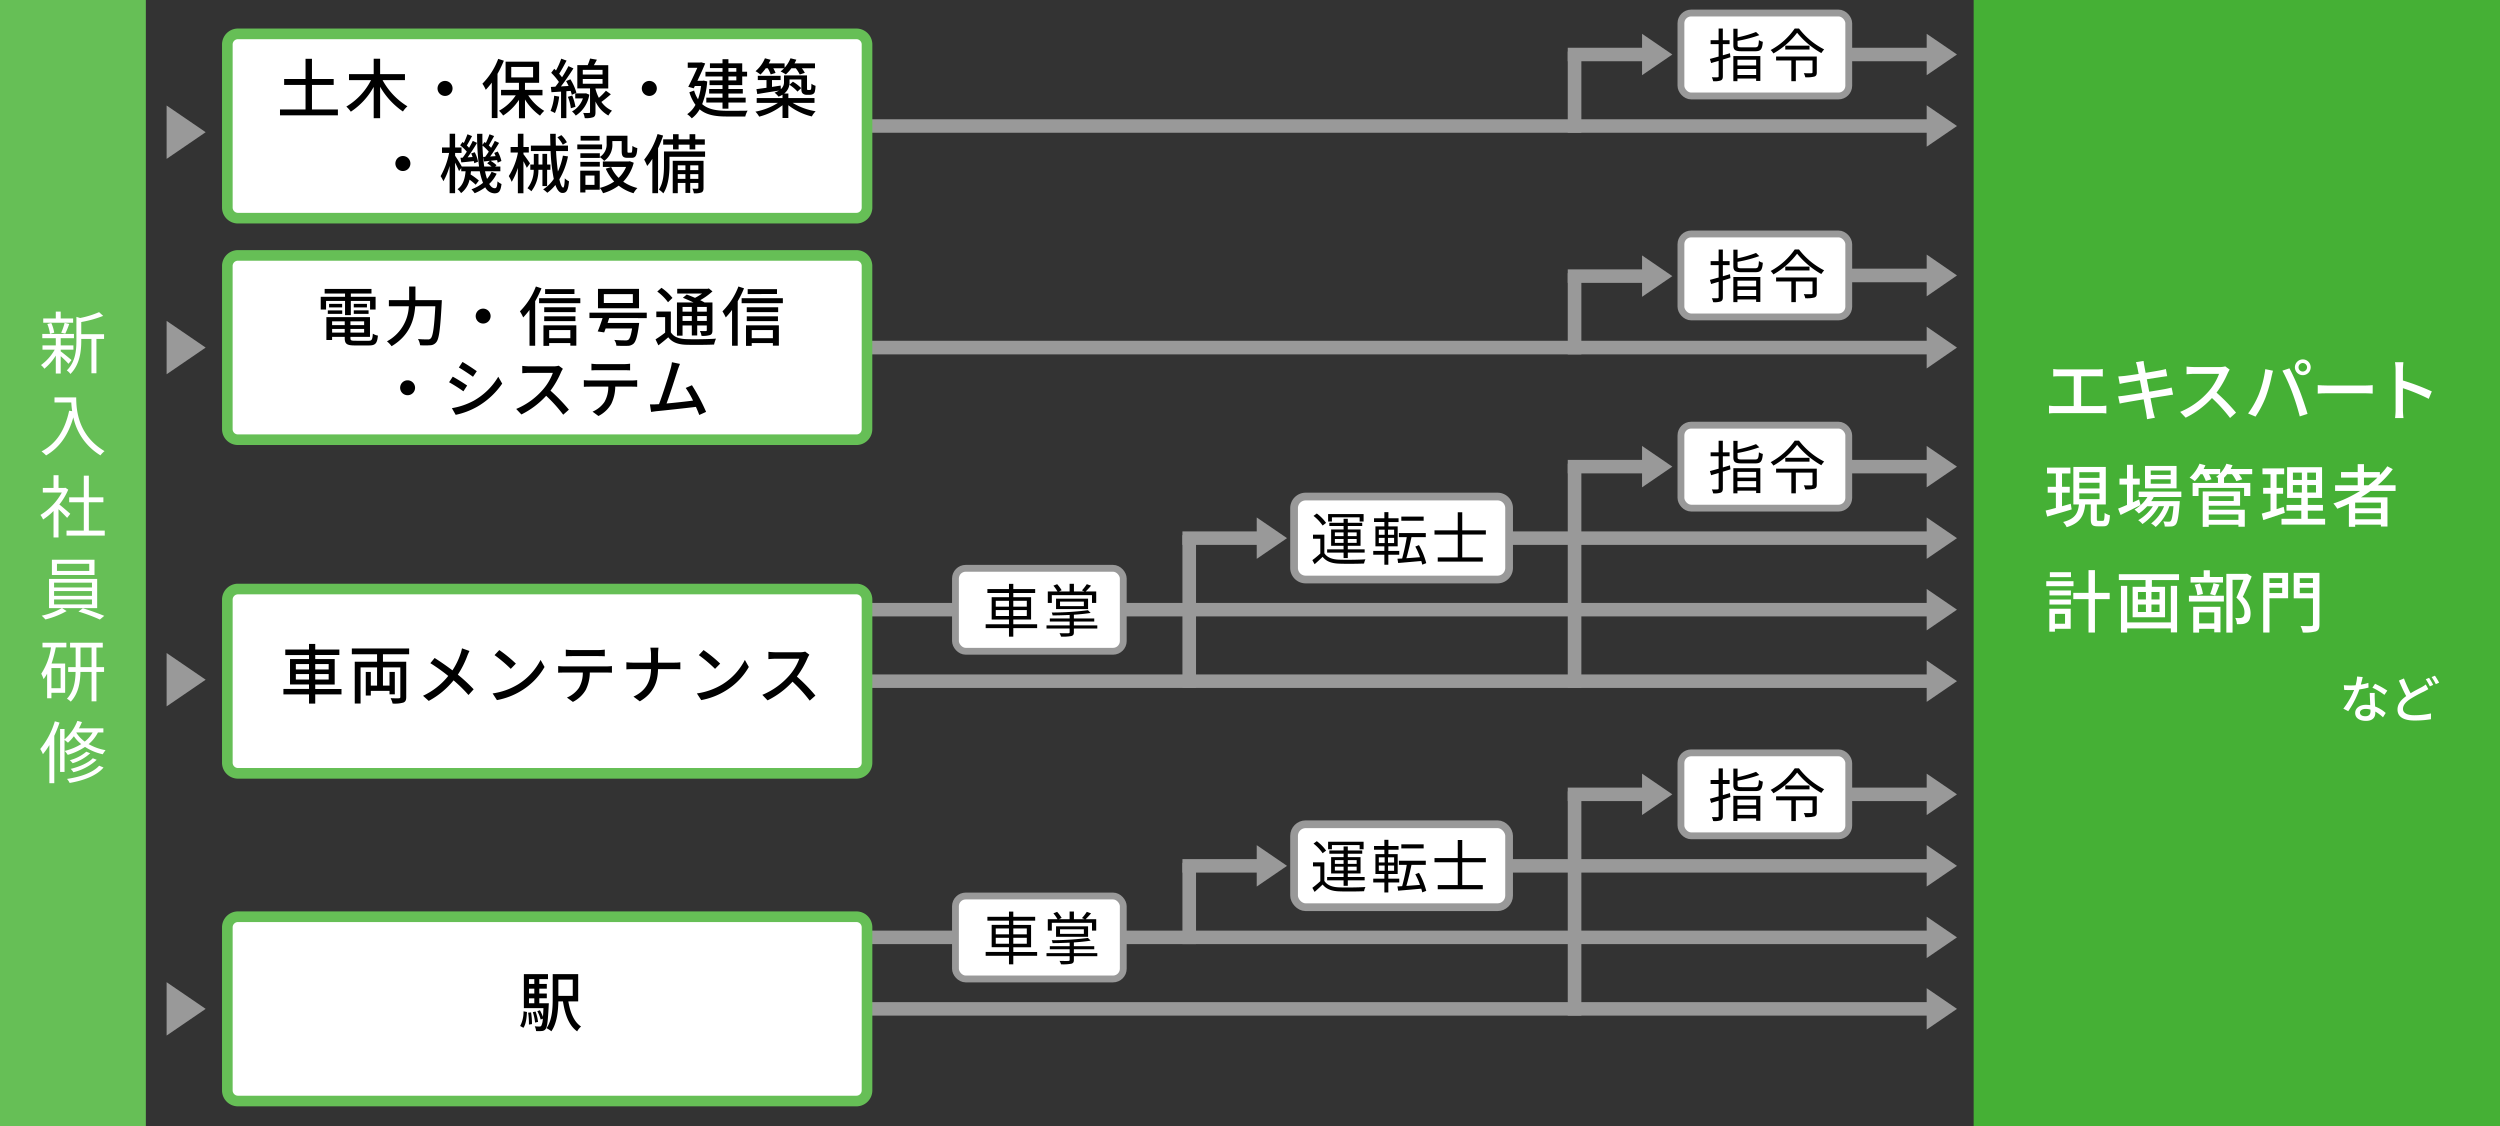 <svg id="グループ_1237" data-name="グループ 1237" xmlns="http://www.w3.org/2000/svg" xmlns:xlink="http://www.w3.org/1999/xlink" width="732.464" height="329.979" viewBox="0 0 732.464 329.979">
  <rect x="0" y="0" width="732.464" height="329.979" fill="#333333" stroke="none"/>
  <defs>
    <clipPath id="clip-path">
      <rect id="長方形_621" data-name="長方形 621" width="732.464" height="329.979" fill="none"/>
    </clipPath>
  </defs>
  <rect id="長方形_571" data-name="長方形 571" width="154.21" height="329.979" transform="translate(578.254)" fill="#45b035"/>
  <path id="パス_2532" data-name="パス 2532" d="M573.365,36.92l-8.873-6.065v12.13Z" fill="#999"/>
  <rect id="長方形_572" data-name="長方形 572" width="312.405" height="3.951" transform="translate(254.022 34.944)" fill="#999"/>
  <path id="パス_2533" data-name="パス 2533" d="M573.365,15.967,564.492,9.9v12.13Z" fill="#999"/>
  <rect id="長方形_573" data-name="長方形 573" width="30" height="3.951" transform="translate(536.427 13.992)" fill="#999"/>
  <path id="パス_2534" data-name="パス 2534" d="M573.365,101.835l-8.873-6.117v12.234Z" fill="#999"/>
  <rect id="長方形_574" data-name="長方形 574" width="312.405" height="3.985" transform="translate(254.022 99.842)" fill="#999"/>
  <rect id="長方形_575" data-name="長方形 575" width="3.985" height="23.812" transform="translate(459.331 15.083)" fill="#999"/>
  <path id="パス_2535" data-name="パス 2535" d="M573.365,80.7l-8.873-6.117V86.82Z" fill="#999"/>
  <rect id="長方形_576" data-name="長方形 576" width="30" height="3.985" transform="translate(536.427 78.711)" fill="#999"/>
  <path id="パス_2536" data-name="パス 2536" d="M573.365,295.586l-8.873-6.065v12.13Z" fill="#999"/>
  <rect id="長方形_577" data-name="長方形 577" width="312.405" height="3.951" transform="translate(254.022 293.611)" fill="#999"/>
  <path id="パス_2537" data-name="パス 2537" d="M573.365,253.681l-8.873-6.065v12.13Z" fill="#999"/>
  <rect id="長方形_578" data-name="長方形 578" width="129.494" height="3.951" transform="translate(436.933 251.706)" fill="#999"/>
  <path id="パス_2538" data-name="パス 2538" d="M573.365,274.634l-8.873-6.065V280.7Z" fill="#999"/>
  <rect id="長方形_579" data-name="長方形 579" width="312.405" height="3.951" transform="translate(254.022 272.658)" fill="#999"/>
  <path id="パス_2539" data-name="パス 2539" d="M573.365,232.729l-8.873-6.065v12.13Z" fill="#999"/>
  <rect id="長方形_580" data-name="長方形 580" width="30" height="3.951" transform="translate(536.427 230.754)" fill="#999"/>
  <path id="パス_2540" data-name="パス 2540" d="M573.365,199.576l-8.873-6.065v12.13Z" fill="#999"/>
  <rect id="長方形_581" data-name="長方形 581" width="312.405" height="3.951" transform="translate(254.022 197.601)" fill="#999"/>
  <path id="パス_2541" data-name="パス 2541" d="M573.365,157.671l-8.873-6.065v12.13Z" fill="#999"/>
  <rect id="長方形_582" data-name="長方形 582" width="129.494" height="3.951" transform="translate(436.933 155.696)" fill="#999"/>
  <path id="パス_2542" data-name="パス 2542" d="M573.365,178.624l-8.873-6.065v12.13Z" fill="#999"/>
  <rect id="長方形_583" data-name="長方形 583" width="312.405" height="3.951" transform="translate(254.022 176.648)" fill="#999"/>
  <path id="パス_2543" data-name="パス 2543" d="M573.365,136.719l-8.873-6.065v12.13Z" fill="#999"/>
  <rect id="長方形_584" data-name="長方形 584" width="30" height="3.951" transform="translate(536.427 134.744)" fill="#999"/>
  <path id="パス_2544" data-name="パス 2544" d="M489.972,15.967,481.1,9.9v12.13Z" fill="#999"/>
  <rect id="長方形_585" data-name="長方形 585" width="23.703" height="3.951" transform="translate(459.331 13.992)" fill="#999"/>
  <rect id="長方形_586" data-name="長方形 586" width="3.985" height="23.813" transform="translate(459.331 80.014)" fill="#999"/>
  <path id="パス_2545" data-name="パス 2545" d="M489.972,80.9,481.1,74.834v12.13Z" fill="#999"/>
  <rect id="長方形_587" data-name="長方形 587" width="23.703" height="3.951" transform="translate(459.331 78.924)" fill="#999"/>
  <rect id="長方形_588" data-name="長方形 588" width="3.985" height="44.765" transform="translate(346.436 156.787)" fill="#999"/>
  <path id="パス_2546" data-name="パス 2546" d="M377.076,157.671l-8.873-6.065v12.13Z" fill="#999"/>
  <rect id="長方形_589" data-name="長方形 589" width="23.703" height="3.951" transform="translate(346.436 155.696)" fill="#999"/>
  <rect id="長方形_590" data-name="長方形 590" width="3.985" height="23.812" transform="translate(346.436 252.797)" fill="#999"/>
  <path id="パス_2547" data-name="パス 2547" d="M377.076,253.681l-8.873-6.065v12.13Z" fill="#999"/>
  <path id="パス_2548" data-name="パス 2548" d="M60.254,295.586l-11.438-7.818V303.4Z" fill="#999"/>
  <path id="パス_2549" data-name="パス 2549" d="M60.254,199.143l-11.438-7.818v15.636Z" fill="#999"/>
  <path id="パス_2550" data-name="パス 2550" d="M60.254,101.835,48.816,94.017v15.636Z" fill="#999"/>
  <path id="パス_2551" data-name="パス 2551" d="M60.254,38.733,48.816,30.915V46.551Z" fill="#999"/>
  <rect id="長方形_591" data-name="長方形 591" width="23.703" height="3.951" transform="translate(346.436 251.706)" fill="#999"/>
  <rect id="長方形_592" data-name="長方形 592" width="3.985" height="65.717" transform="translate(459.331 135.835)" fill="#999"/>
  <path id="パス_2552" data-name="パス 2552" d="M489.972,136.719l-8.873-6.065v12.13Z" fill="#999"/>
  <rect id="長方形_593" data-name="長方形 593" width="23.703" height="3.951" transform="translate(459.331 134.744)" fill="#999"/>
  <rect id="長方形_594" data-name="長方形 594" width="3.985" height="65.717" transform="translate(459.331 231.845)" fill="#999"/>
  <path id="パス_2553" data-name="パス 2553" d="M489.972,232.729l-8.873-6.065v12.13Z" fill="#999"/>
  <rect id="長方形_595" data-name="長方形 595" width="23.703" height="3.951" transform="translate(459.331 230.754)" fill="#999"/>
  <rect id="長方形_596" data-name="長方形 596" width="42.732" height="329.979" fill="#66bf56"/>
  <g id="グループ_1236" data-name="グループ 1236">
    <g id="グループ_1235" data-name="グループ 1235" clip-path="url(#clip-path)">
      <path id="パス_2554" data-name="パス 2554" d="M20.067,106.594a30.5,30.5,0,0,0-2.28-2.24v5.081H16.346v-5.242a16.031,16.031,0,0,1-3.34,3.841,6.409,6.409,0,0,0-1-1.08,14.041,14.041,0,0,0,4.021-4.5H12.446v-1.26h3.9v-2.1h-3.96v-1.26h9.282v1.26H17.787v2.1h3.721v1.26H17.787v.48c.761.56,2.7,2.141,3.161,2.561Zm1.36-12.043H12.666v-1.24h3.68v-2.02h1.441v2.02h3.64Zm-6.781,3.261a11.49,11.49,0,0,0-.78-2.881l1.16-.3a10.988,10.988,0,0,1,.86,2.841Zm3.281-.32a16.55,16.55,0,0,0,1-2.9l1.361.32a29.452,29.452,0,0,1-1.16,2.841Zm12.563,1.82H28.25v10.042H26.789V99.312H23.808v.5c0,2.981-.38,6.982-3.18,9.762a3.745,3.745,0,0,0-1.061-1.04c2.541-2.48,2.821-5.941,2.821-8.742V92.831l1.081.34a27.04,27.04,0,0,0,5.56-1.72l1.2,1.1a33.075,33.075,0,0,1-6.422,1.8v3.561H30.49Z" fill="#fff"/>
      <path id="パス_2555" data-name="パス 2555" d="M22.328,116.43c0,3.541.46,11.083,8.3,15.744a7,7,0,0,0-1.2,1.24,17.268,17.268,0,0,1-7.942-11.143c-1.48,5.181-4,8.822-7.981,11.163a9.736,9.736,0,0,0-1.341-1.18c4.421-2.3,6.882-6.322,8.1-11.923l.881.14c-.14-.92-.22-1.8-.26-2.561H15.967v-1.48Z" fill="#fff"/>
      <path id="パス_2556" data-name="パス 2556" d="M19.668,151.733c-.521-.58-1.621-1.7-2.521-2.54v8.282H15.686v-7.762a18.885,18.885,0,0,1-3.06,2.5,6.731,6.731,0,0,0-.781-1.34,17.344,17.344,0,0,0,6.262-6.562H12.545v-1.36h3.141V139.23h1.461v3.721h1.74l.26-.06.841.561a17.975,17.975,0,0,1-2.6,4.36c.94.741,2.7,2.281,3.2,2.721Zm11.022,3.721v1.46h-11.2v-1.46h5.061v-8.3H20.267v-1.44h4.281v-6.341h1.481v6.341H30.29v1.44H26.029v8.3Z" fill="#fff"/>
      <path id="パス_2557" data-name="パス 2557" d="M18.187,178.174l1.34.86a25.356,25.356,0,0,1-6.221,2.461,11.2,11.2,0,0,0-1.1-1.1,21.587,21.587,0,0,0,5.9-2.221H14.366v-8.562h14.1v8.562Zm9.5-9.7H15.207v-4.48H27.689Zm-11.843,3.64h11.1v-1.4h-11.1Zm0,2.461h11.1v-1.4h-11.1Zm0,2.5h11.1v-1.44h-11.1Zm10.3-11.882H16.687v2.08h9.462Zm-1.881,13.022c2.061.6,4.721,1.58,6.281,2.221l-1.28,1.08a52.51,52.51,0,0,0-6.281-2.341Z" fill="#fff"/>
      <path id="パス_2558" data-name="パス 2558" d="M12.446,188.31h7v1.361h-3.1a37.2,37.2,0,0,1-1.24,4.741h3.982v8.562H15.066v1.6h-1.26v-7.2a11.6,11.6,0,0,1-1.04,1.6,9.445,9.445,0,0,0-.68-1.581,18.812,18.812,0,0,0,2.86-7.721h-2.5Zm5.321,7.422h-2.7v5.9h2.7Zm12.723,1.141H28.25v8.6H26.829v-8.6H23.568c-.059,3.04-.58,6.361-2.841,8.7a5.278,5.278,0,0,0-1.12-.859c2.041-2.141,2.481-5.162,2.541-7.842h-2.18v-1.421h2.2v-5.741h-1.64v-1.4H30.11v1.4H28.25v5.741h2.24Zm-3.661-7.162h-3.24v5.741h3.24Z" fill="#fff"/>
      <path id="パス_2559" data-name="パス 2559" d="M17.447,211.711a36.084,36.084,0,0,1-1.54,3.86v13.9h-1.44V218.292a21.916,21.916,0,0,1-1.9,2.681,7.836,7.836,0,0,0-.78-1.521,23.348,23.348,0,0,0,4.281-8.121Zm11.242,2.9a10.753,10.753,0,0,1-2.72,3.4,15.238,15.238,0,0,0,4.961,1.78,7.067,7.067,0,0,0-.82,1.2,15.244,15.244,0,0,1-5.2-2.161,18.6,18.6,0,0,1-5.062,2.341,7.818,7.818,0,0,0-.9-1.16,16.988,16.988,0,0,0,4.842-2,10.873,10.873,0,0,1-2.141-2.3,14.66,14.66,0,0,1-1.74,1.9,9.207,9.207,0,0,0-1-.8v9.362h-1.3V213.591h1.3v3.041a13.9,13.9,0,0,0,3.761-5.421l1.341.34a17.282,17.282,0,0,1-.88,1.841H30.29v1.219Zm1.641,10.263c-1.981,2.361-5.7,3.78-9.922,4.521a5.011,5.011,0,0,0-.78-1.18c4.02-.6,7.641-1.86,9.422-3.881Zm-3.9-4.181a13.348,13.348,0,0,1-5.141,2.92,6.953,6.953,0,0,0-.84-.879,12.352,12.352,0,0,0,4.841-2.5Zm1.9,1.92a15.166,15.166,0,0,1-6.842,3.641,4.575,4.575,0,0,0-.78-.98c2.52-.6,5.14-1.72,6.481-3.121Zm-5.962-7.941a9.372,9.372,0,0,0,2.461,2.6,8.9,8.9,0,0,0,2.3-2.662H22.408Z" fill="#fff"/>
      <path id="長方形_597" data-name="長方形 597" d="M3.118,0H184.3a3.117,3.117,0,0,1,3.117,3.117V50.883A3.117,3.117,0,0,1,184.3,54H3.118A3.118,3.118,0,0,1,0,50.882V3.118A3.118,3.118,0,0,1,3.118,0Z" transform="translate(66.607 9.92)" fill="#fff"/>
      <path id="長方形_598" data-name="長方形 598" d="M3.118,0H184.3a3.117,3.117,0,0,1,3.117,3.117V50.883A3.117,3.117,0,0,1,184.3,54H3.118A3.118,3.118,0,0,1,0,50.882V3.118A3.118,3.118,0,0,1,3.118,0Z" transform="translate(66.607 9.92)" fill="none" stroke="#66bf56" stroke-miterlimit="10" stroke-width="3.118"/>
      <path id="パス_2560" data-name="パス 2560" d="M99,32.064v1.729H82.034V32.064h7.485V24.883H83.25V23.154h6.269V17.227H91.4v5.927h6.365v1.729H91.4v7.181Z"/>
      <path id="パス_2561" data-name="パス 2561" d="M112.091,23.477a20.383,20.383,0,0,0,7.276,7.675,7.214,7.214,0,0,0-1.311,1.519,22.1,22.1,0,0,1-6.687-7.257v9.214h-1.881V25.453a20.578,20.578,0,0,1-6.706,7.275,8.875,8.875,0,0,0-1.31-1.5,19.053,19.053,0,0,0,7.237-7.75H102.25V21.729h7.238V17.208h1.881v4.521h7.276v1.748Z"/>
      <path id="パス_2562" data-name="パス 2562" d="M132.592,25.909a2.2,2.2,0,1,1-2.2-2.2,2.2,2.2,0,0,1,2.2,2.2"/>
      <path id="パス_2563" data-name="パス 2563" d="M147.621,17.778a34.234,34.234,0,0,1-1.862,3.857V34.591h-1.672V24.2a20.291,20.291,0,0,1-1.767,2.109,10.52,10.52,0,0,0-.987-1.786,20.3,20.3,0,0,0,4.635-7.276Zm7.142,10.145a14.138,14.138,0,0,0,4.693,4.559,7.892,7.892,0,0,0-1.235,1.405,16.319,16.319,0,0,1-4.408-4.73v5.49h-1.766V29.252a15.453,15.453,0,0,1-4.635,4.6,7.819,7.819,0,0,0-1.216-1.4,13.934,13.934,0,0,0,4.92-4.521H146.8v-1.6h5.244V24.256h-3.913V18.063h9.821v6.193h-4.142v2.071h5.13v1.6Zm-4.977-5.244h6.4V19.62h-6.4Z"/>
      <path id="パス_2564" data-name="パス 2564" d="M163.828,28.3a17.329,17.329,0,0,1-1.234,4.825A9.143,9.143,0,0,0,161.3,32.5a14.575,14.575,0,0,0,1.064-4.446Zm2.109-1.577V34.61H164.38V26.84c-1.027.057-1.976.132-2.812.171l-.172-1.539,1.33-.076c.324-.418.685-.893,1.027-1.387a18.2,18.2,0,0,0-2.261-2.679l.893-1.177c.17.151.341.322.512.494a22.644,22.644,0,0,0,1.539-3.458l1.558.57c-.665,1.292-1.482,2.812-2.166,3.857a11.589,11.589,0,0,1,.836,1.025,34,34,0,0,0,1.881-3.267l1.463.665c-1.064,1.69-2.432,3.7-3.666,5.281l2.241-.133a14.264,14.264,0,0,0-.722-1.425l1.254-.532a15.55,15.55,0,0,1,1.767,3.932l-1.349.627a10.59,10.59,0,0,0-.342-1.158ZM167.647,28A14.645,14.645,0,0,1,168.6,31.3l-1.348.418a12.835,12.835,0,0,0-.874-3.344Zm5.015-.265a9.045,9.045,0,0,1-3.971,6.135,5.618,5.618,0,0,0-1.1-1.215,6.933,6.933,0,0,0,3.191-3.819H168.54V27.371h2.906l.247-.037Zm6.308-.115c-.894.779-1.9,1.615-2.775,2.242a7.617,7.617,0,0,0,3.116,2.565,6.817,6.817,0,0,0-1.064,1.424,9.065,9.065,0,0,1-3.78-4.122v3.116c0,.8-.114,1.253-.665,1.5a6.428,6.428,0,0,1-2.47.266,6.386,6.386,0,0,0-.455-1.52c.76.019,1.481.019,1.709,0,.228,0,.285-.058.285-.266V25.909h-3.724v-6.82h3.04a16.144,16.144,0,0,0,.7-1.938l1.995.342c-.286.551-.589,1.1-.874,1.6h4.2v6.82h-3.743v.133a12.906,12.906,0,0,0,.988,2.621,19.456,19.456,0,0,0,2.07-2.089Zm-8.227-5.774h5.795V20.476h-5.795Zm0,2.678h5.795V23.154h-5.795Z"/>
      <path id="パス_2565" data-name="パス 2565" d="M192.441,25.909a2.2,2.2,0,1,1-2.2-2.2,2.2,2.2,0,0,1,2.2,2.2"/>
      <path id="パス_2566" data-name="パス 2566" d="M207.205,23.857a22.342,22.342,0,0,1-1.482,6.649c1.825,1.6,4.313,1.938,7.277,1.957.93,0,4.9,0,6.041-.038a6.166,6.166,0,0,0-.685,1.71h-5.394c-3.325,0-5.985-.418-7.98-2.109a8.253,8.253,0,0,1-2.3,2.64,7.551,7.551,0,0,0-1.349-1.216,7.748,7.748,0,0,0,2.431-2.735,12.357,12.357,0,0,1-1.785-3.685l1.387-.494a9.873,9.873,0,0,0,1.14,2.545,18.714,18.714,0,0,0,.892-3.875h-1.823l-.323.665-1.6-.437c.893-1.71,1.919-3.914,2.66-5.567h-2.812V18.329h3.629l.265-.076,1.216.323c-.589,1.463-1.443,3.324-2.279,5.091h1.539l.284-.057Zm4.483-1.444h-5V21.027h5V19.944H208V18.557h3.685V17.341h1.73v1.216h4.046v2.47h1.424v1.386h-1.424V24.94h-4.046v1.14h4.217v1.329h-4.217v1.216h5.052V30.05h-5.052v1.786h-1.73V30.05h-4.749V28.625h4.749V27.409h-3.913V26.08h3.913V24.94h-3.8V23.553h3.8Zm1.73-1.386h2.317V19.944h-2.317Zm2.317,1.386h-2.317v1.14h2.317Z"/>
      <path id="パス_2567" data-name="パス 2567" d="M232.246,30.145a18.726,18.726,0,0,0,6.725,2.451,6.653,6.653,0,0,0-1.12,1.52,18.048,18.048,0,0,1-6.877-3.287v3.743h-1.71V30.829a18.27,18.27,0,0,1-6.839,3.344,6.874,6.874,0,0,0-1.1-1.463,18.4,18.4,0,0,0,6.592-2.565H221.7V28.74h7.562v-.988a7.317,7.317,0,0,1-1.159.57,6.228,6.228,0,0,0-1.178-1.178,6.9,6.9,0,0,0,1.292-.608c-2.261.361-4.6.722-6.346,1.025l-.246-1.443c.835-.114,1.843-.247,2.945-.4V23.458h-2.546V22.2h6.687v1.254h-2.527v2.014c.836-.133,1.691-.266,2.546-.4l.038,1.064a2.632,2.632,0,0,0,.93-2.166V22.09h6.745v3.591c0,.323,0,.532.056.589a.312.312,0,0,0,.267.095h.4a.765.765,0,0,0,.324-.057.588.588,0,0,0,.17-.38c.039-.228.057-.741.077-1.406a3.24,3.24,0,0,0,1.2.608,8.181,8.181,0,0,1-.228,1.805,1.068,1.068,0,0,1-.57.645,2.023,2.023,0,0,1-.931.19h-.892a1.635,1.635,0,0,1-1.121-.379c-.3-.285-.418-.608-.418-1.71V23.287h-3.457v.722a4.091,4.091,0,0,1-1.559,3.4h1.217v1.33h7.655v1.405ZM224.363,20a13,13,0,0,1-1.558,1.843,9.986,9.986,0,0,0-1.444-.988,10.043,10.043,0,0,0,2.754-3.781l1.653.437a11.344,11.344,0,0,1-.531,1.064h4.634v1.273a9.03,9.03,0,0,0,1.729-2.774l1.71.418a9.482,9.482,0,0,1-.531,1.083h6V20h-3.857a6.9,6.9,0,0,1,.874,1.349l-1.482.475A10.49,10.49,0,0,0,233.158,20h-1.292a11.787,11.787,0,0,1-1.633,1.805,10.953,10.953,0,0,0-1.539-.874A7.834,7.834,0,0,0,229.72,20h-3.154a9.749,9.749,0,0,1,.665,1.368l-1.425.437A9.941,9.941,0,0,0,224.951,20Zm7.94,3.932a11.854,11.854,0,0,1,2.432,1.881l-1.083,1.026a11.465,11.465,0,0,0-2.356-2Z"/>
      <path id="パス_2568" data-name="パス 2568" d="M120.241,47.909a2.2,2.2,0,1,1-2.2-2.2,2.2,2.2,0,0,1,2.2,2.2"/>
      <path id="パス_2569" data-name="パス 2569" d="M145.51,50.891a10.311,10.311,0,0,1-2.184,3c.474.817,1.025,1.254,1.634,1.254.512,0,.7-.418.8-2.014a4.09,4.09,0,0,0,1.178.779c-.266,2.128-.76,2.735-2.09,2.735a3.175,3.175,0,0,1-2.678-1.766,13.966,13.966,0,0,1-3.1,1.729,7.422,7.422,0,0,0-.949-1.14,11.581,11.581,0,0,0,3.4-1.9,17.2,17.2,0,0,1-.95-3.382h-2.583c-.038.324-.076.627-.114.931A18.053,18.053,0,0,1,140.3,52.9l-.93,1.216a17.411,17.411,0,0,0-1.8-1.482,6.668,6.668,0,0,1-2.489,3.952,4.074,4.074,0,0,0-1.045-1.16c1.691-1.177,2.184-3.153,2.375-5.243h-1.273v-.949l-.646.912c-.228-.59-.7-1.615-1.158-2.508V56.61h-1.6v-8a19.073,19.073,0,0,1-1.823,4.483,10.163,10.163,0,0,0-.817-1.482,22.279,22.279,0,0,0,2.488-6.8H129.5V43.2h2.241V39.189h1.6V43.2h1.879v1.614h-1.879v.817c.474.684,1.576,2.489,1.956,3.154h5.053a72.463,72.463,0,0,1-.57-9.575h1.558c-.019,1.1,0,2.185.019,3.23l.608-.836c.132.095.247.19.379.285a20.082,20.082,0,0,0,1.065-2.546l1.367.513c-.531.931-1.1,1.995-1.558,2.755a7.284,7.284,0,0,1,.666.7c.417-.721.8-1.424,1.083-2.032l1.253.589c-.779,1.292-1.748,2.812-2.622,3.989l1.616-.114c-.133-.323-.267-.645-.418-.931l1.025-.418a9.9,9.9,0,0,1,1.083,2.774l-1.083.494a7.367,7.367,0,0,0-.189-.76c-.665.076-1.312.133-1.919.209a9.042,9.042,0,0,1,1.766,1.292l-.4.38h1.519v1.4H142.11a17.13,17.13,0,0,0,.589,2.242,9.056,9.056,0,0,0,1.33-2.089ZM135.556,46.2c.4-.513.8-1.121,1.216-1.767a13.189,13.189,0,0,0-1.957-1.861l.7-.969c.133.095.247.19.38.3a27.39,27.39,0,0,0,1.063-2.565l1.349.532c-.513.931-1.063,1.995-1.538,2.755.246.228.475.474.664.683.418-.721.8-1.424,1.083-2.032l1.254.589c-.816,1.368-1.843,2.982-2.773,4.236l1.462-.1c-.114-.361-.265-.722-.4-1.045l1.026-.361a9.912,9.912,0,0,1,.969,2.774l-1.1.456a5,5,0,0,0-.133-.627c-1.312.152-2.546.285-3.667.38l-.247-1.349Zm6.592-.247c.342-.437.7-.969,1.063-1.52a13.855,13.855,0,0,0-1.842-1.785,50.83,50.83,0,0,0,.494,6.136h2.146a9.9,9.9,0,0,0-1.272-.931l.8-.741-1.71.19-.266-1.311Z"/>
      <path id="パス_2570" data-name="パス 2570" d="M154.347,49.163c-.209-.475-.608-1.235-.988-1.938v9.4h-1.634V49.182a18.186,18.186,0,0,1-1.805,4.1,10.862,10.862,0,0,0-.854-1.691,19.632,19.632,0,0,0,2.659-6.743V44.7H149.6V43.065h2.127V39.19h1.634v3.875h1.577V44.7h-1.577v.475c.437.551,1.653,2.261,1.919,2.7Zm4.578,5.357V49.752h-1.178a10.08,10.08,0,0,1-2.07,6.288,5.9,5.9,0,0,0-1.141-.893,8.585,8.585,0,0,0,1.843-5.4h-1.007V48.213H156.4V45.1h1.367v3.115h1.159V45.079h1.368v3.134h.969v1.539h-.969V54.52Zm7.486-8.7a21.092,21.092,0,0,1-2.528,6.726c.343,1.519.741,2.412,1.121,2.412.247,0,.418-.855.475-2.717a3.87,3.87,0,0,0,1.235.874c-.247,2.622-.7,3.42-1.919,3.42-.874,0-1.539-.874-2.07-2.337a12.259,12.259,0,0,1-2.375,2.28,8.083,8.083,0,0,0-1.216-.988,10.855,10.855,0,0,0,3.115-3.059,51.877,51.877,0,0,1-.93-8.168h-5.776v-1.6h5.719c-.038-1.14-.058-2.3-.076-3.457h1.634c-.019,1.158,0,2.336.038,3.457h3.553v1.6h-3.5c.115,2.26.324,4.331.551,6a20.515,20.515,0,0,0,1.463-4.655ZM164.89,42.4a9.809,9.809,0,0,0-1.576-2.166l1.158-.646a8.84,8.84,0,0,1,1.615,2.09Z"/>
      <path id="パス_2571" data-name="パス 2571" d="M176.4,43.729h-7.257V42.323H176.4Zm-.683,11.855h-4.2v.8H170V50h5.718Zm.018-9.594a4.34,4.34,0,0,0,2-3.97V39.759h6.1v4.464c0,.437.038.513.305.513h.74c.285,0,.361-.247.4-1.994a3.975,3.975,0,0,0,1.443.646c-.113,2.26-.551,2.849-1.652,2.849h-1.216c-1.311,0-1.71-.437-1.71-1.994V41.336h-2.736v.7a5.744,5.744,0,0,1-2.393,5.11,6.649,6.649,0,0,0-1.274-1.121v.247h-5.7V44.907h5.7Zm-5.7,1.444h5.7v1.387h-5.7Zm5.643-6.231h-5.566V39.816h5.566Zm-4.16,12.956h2.659V51.423h-2.659Zm14.152-6.478a12.3,12.3,0,0,1-3.077,5.547,12.59,12.59,0,0,0,4.16,1.862,6.893,6.893,0,0,0-1.14,1.52,12.745,12.745,0,0,1-4.35-2.223,14.255,14.255,0,0,1-4.578,2.223,6.305,6.305,0,0,0-.951-1.558,12.984,12.984,0,0,0,4.218-1.862,13.461,13.461,0,0,1-2.47-3.761l1.578-.494a10.078,10.078,0,0,0,2.184,3.172,9.365,9.365,0,0,0,2.185-3.191h-6.8V47.3h7.579l.323-.057Z"/>
      <path id="パス_2572" data-name="パス 2572" d="M194.285,39.721a34.809,34.809,0,0,1-1.482,3.743V56.61h-1.671V46.541a17.067,17.067,0,0,1-1.521,2.09,13.553,13.553,0,0,0-.873-1.862,22.091,22.091,0,0,0,3.913-7.5Zm12.291,6.212h-10.43v2.546c0,2.393-.265,5.889-1.8,8.168a7.238,7.238,0,0,0-1.292-1.1c1.349-2.052,1.482-4.959,1.482-7.086V44.375h12.044Zm-9.385-3.552H194.3V40.823h2.888v-1.5h1.634v1.5h3.211v-1.5h1.672v1.5H206.5v1.558h-2.792v1.4h-1.672v-1.4h-3.211v1.4h-1.634Zm8.929,12.651c0,.7-.114,1.1-.589,1.35a5.783,5.783,0,0,1-2.241.247,4.89,4.89,0,0,0-.418-1.349c.683.019,1.272.019,1.463,0,.209-.019.265-.076.265-.266V53.589h-2.375v2.944h-1.4V53.589h-2.242V56.61H197.1v-9.5h9.024Zm-7.542-5.186h2.242V48.44h-2.242Zm2.242,1.178h-2.242v1.387h2.242Zm1.4-1.178H204.6V48.44h-2.375Zm2.375,1.178h-2.375v1.387H204.6Z"/>
      <rect id="長方形_599" data-name="長方形 599" width="49.167" height="24.306" rx="3" transform="translate(492.49 3.815)" fill="#fff"/>
      <rect id="長方形_600" data-name="長方形 600" width="49.167" height="24.306" rx="3" transform="translate(492.49 3.815)" fill="none" stroke="#999" stroke-miterlimit="10" stroke-width="2"/>
      <path id="パス_2573" data-name="パス 2573" d="M507,16.758l-2.232.693V22.32c0,.71-.169,1.048-.608,1.251a5.571,5.571,0,0,1-2.233.22,4.348,4.348,0,0,0-.388-1.15c.761.017,1.47.017,1.674,0,.237,0,.321-.067.321-.321v-4.5c-.795.237-1.538.457-2.2.659l-.356-1.217c.71-.186,1.589-.422,2.553-.693V12.937h-2.35V11.77h2.35v-3.4h1.234v3.4h1.979v1.167h-1.979V16.2c.676-.186,1.387-.389,2.079-.609Zm7.151-2.891c.931,0,1.082-.288,1.184-2.114a3.641,3.641,0,0,0,1.15.491c-.186,2.2-.575,2.772-2.249,2.772H510.3c-1.927,0-2.452-.372-2.452-1.825V8.423h1.235v2.519a31.565,31.565,0,0,0,5.41-1.573l.963.931a39.086,39.086,0,0,1-6.373,1.673v1.218c0,.574.2.676,1.284.676Zm-6.306,2.553h7.912v7.3h-1.234v-.71h-5.477v.778h-1.2Zm1.2,2.756h5.478V17.5h-5.478Zm5.477,1.031h-5.478v1.775h5.478Z"/>
      <path id="パス_2574" data-name="パス 2574" d="M527.083,8.355a21.725,21.725,0,0,0,7.372,6.12,7.075,7.075,0,0,0-.829,1.082,24.741,24.741,0,0,1-7.1-5.968,22.626,22.626,0,0,1-6.948,6.07,4.686,4.686,0,0,0-.8-1,20.23,20.23,0,0,0,7.05-6.306Zm5.208,12.832c0,.677-.153,1.032-.677,1.235a8.748,8.748,0,0,1-2.688.219,5.134,5.134,0,0,0-.44-1.2c1,.034,1.928.017,2.182.017.287-.017.371-.085.371-.287v-3.45h-4.886v6.07h-1.318v-6.07h-4.464V16.555h11.92Zm-2.131-6.678h-7.1V13.376h7.1Z"/>
      <rect id="長方形_601" data-name="長方形 601" width="49.167" height="24.306" rx="3" transform="translate(492.49 68.55)" fill="#fff"/>
      <rect id="長方形_602" data-name="長方形 602" width="49.167" height="24.306" rx="3" transform="translate(492.49 68.55)" fill="none" stroke="#999" stroke-miterlimit="10" stroke-width="2"/>
      <path id="パス_2575" data-name="パス 2575" d="M507,81.494l-2.232.693v4.869c0,.71-.169,1.048-.608,1.251a5.571,5.571,0,0,1-2.233.22,4.348,4.348,0,0,0-.388-1.15c.761.017,1.47.017,1.674,0,.237,0,.321-.068.321-.321v-4.5c-.795.237-1.538.456-2.2.659L500.984,82c.71-.186,1.589-.423,2.553-.693V77.673h-2.35V76.506h2.35v-3.4h1.234v3.4h1.979v1.167h-1.979v3.263c.676-.186,1.387-.389,2.079-.609Zm7.151-2.891c.931,0,1.082-.288,1.184-2.114a3.641,3.641,0,0,0,1.15.491c-.186,2.2-.575,2.772-2.249,2.772H510.3c-1.927,0-2.452-.372-2.452-1.825V73.158h1.235v2.52a31.656,31.656,0,0,0,5.41-1.573l.963.93a39.083,39.083,0,0,1-6.373,1.674v1.218c0,.574.2.676,1.284.676Zm-6.306,2.553h7.912v7.3h-1.234v-.71h-5.477v.778h-1.2Zm1.2,2.755h5.478V82.237h-5.478Zm5.477,1.032h-5.478v1.775h5.478Z"/>
      <path id="パス_2576" data-name="パス 2576" d="M527.083,73.091a21.725,21.725,0,0,0,7.372,6.12,6.979,6.979,0,0,0-.829,1.082,24.741,24.741,0,0,1-7.1-5.968,22.625,22.625,0,0,1-6.948,6.07,4.686,4.686,0,0,0-.8-1,20.23,20.23,0,0,0,7.05-6.306Zm5.208,12.832c0,.676-.153,1.031-.677,1.234a8.707,8.707,0,0,1-2.688.22,5.134,5.134,0,0,0-.44-1.2c1,.034,1.928.017,2.182.017.287-.017.371-.085.371-.287v-3.45h-4.886v6.07h-1.318v-6.07h-4.464V81.291h11.92Zm-2.131-6.678h-7.1V78.112h7.1Z"/>
      <rect id="長方形_603" data-name="長方形 603" width="49.167" height="24.306" rx="3" transform="translate(492.49 124.566)" fill="#fff"/>
      <rect id="長方形_604" data-name="長方形 604" width="49.167" height="24.306" rx="3" transform="translate(492.49 124.566)" fill="none" stroke="#999" stroke-miterlimit="10" stroke-width="2"/>
      <path id="パス_2577" data-name="パス 2577" d="M507,137.51l-2.232.692v4.87c0,.71-.169,1.048-.608,1.251a5.59,5.59,0,0,1-2.233.22,4.324,4.324,0,0,0-.388-1.15c.761.017,1.47.017,1.674,0,.237,0,.321-.068.321-.321v-4.5c-.795.237-1.538.457-2.2.66l-.356-1.218c.71-.186,1.589-.422,2.553-.692v-3.636h-2.35v-1.166h2.35v-3.4h1.234v3.4h1.979v1.166h-1.979v3.263c.676-.186,1.387-.389,2.079-.608Zm7.151-2.892c.931,0,1.082-.287,1.184-2.113a3.616,3.616,0,0,0,1.15.49c-.186,2.2-.575,2.773-2.249,2.773H510.3c-1.927,0-2.452-.372-2.452-1.826v-4.768h1.235v2.519a31.572,31.572,0,0,0,5.41-1.572l.963.93a39.184,39.184,0,0,1-6.373,1.674v1.217c0,.575.2.676,1.284.676Zm-6.306,2.553h7.912v7.3h-1.234v-.71h-5.477v.778h-1.2Zm1.2,2.756h5.478v-1.674h-5.478Zm5.477,1.031h-5.478v1.775h5.478Z"/>
      <path id="パス_2578" data-name="パス 2578" d="M527.083,129.107a21.748,21.748,0,0,0,7.372,6.12,6.978,6.978,0,0,0-.829,1.082,24.757,24.757,0,0,1-7.1-5.968,22.624,22.624,0,0,1-6.948,6.069,4.682,4.682,0,0,0-.8-1,20.24,20.24,0,0,0,7.05-6.306Zm5.208,12.832c0,.676-.153,1.031-.677,1.234a8.707,8.707,0,0,1-2.688.22,5.134,5.134,0,0,0-.44-1.2c1,.033,1.928.016,2.182.016.287-.016.371-.084.371-.287v-3.449h-4.886v6.07h-1.318v-6.07h-4.464v-1.167h11.92Zm-2.131-6.678h-7.1v-1.133h7.1Z"/>
      <rect id="長方形_605" data-name="長方形 605" width="49.167" height="24.306" rx="3" transform="translate(492.49 220.576)" fill="#fff"/>
      <rect id="長方形_606" data-name="長方形 606" width="49.167" height="24.306" rx="3" transform="translate(492.49 220.576)" fill="none" stroke="#999" stroke-miterlimit="10" stroke-width="2"/>
      <path id="パス_2579" data-name="パス 2579" d="M507,233.52l-2.232.693v4.869c0,.71-.169,1.049-.608,1.251a5.571,5.571,0,0,1-2.233.22,4.336,4.336,0,0,0-.388-1.15c.761.018,1.47.018,1.674,0,.237,0,.321-.067.321-.321v-4.5c-.795.237-1.538.457-2.2.659l-.356-1.217c.71-.186,1.589-.423,2.553-.693V229.7h-2.35v-1.167h2.35v-3.4h1.234v3.4h1.979V229.7h-1.979v3.263c.676-.186,1.387-.389,2.079-.609Zm7.151-2.891c.931,0,1.082-.287,1.184-2.114a3.619,3.619,0,0,0,1.15.491c-.186,2.2-.575,2.772-2.249,2.772H510.3c-1.927,0-2.452-.372-2.452-1.825v-4.769h1.235v2.52a31.754,31.754,0,0,0,5.41-1.572l.963.929a39.083,39.083,0,0,1-6.373,1.674v1.218c0,.574.2.676,1.284.676Zm-6.306,2.552h7.912v7.3h-1.234v-.71h-5.477v.778h-1.2Zm1.2,2.756h5.478v-1.674h-5.478Zm5.477,1.032h-5.478v1.775h5.478Z"/>
      <path id="パス_2580" data-name="パス 2580" d="M527.083,225.117a21.725,21.725,0,0,0,7.372,6.12,7.027,7.027,0,0,0-.829,1.082,24.725,24.725,0,0,1-7.1-5.968,22.613,22.613,0,0,1-6.948,6.07,4.682,4.682,0,0,0-.8-1,20.242,20.242,0,0,0,7.05-6.307Zm5.208,12.832c0,.677-.153,1.031-.677,1.234a8.676,8.676,0,0,1-2.688.22,5.134,5.134,0,0,0-.44-1.2c1,.034,1.928.017,2.182.017.287-.017.371-.084.371-.288v-3.449h-4.886v6.07h-1.318v-6.07h-4.464v-1.166h11.92Zm-2.131-6.678h-7.1v-1.133h7.1Z"/>
      <path id="長方形_607" data-name="長方形 607" d="M3.4,0H59.6A3.4,3.4,0,0,1,63,3.4V20.911a3.395,3.395,0,0,1-3.395,3.395H3.395A3.395,3.395,0,0,1,0,20.911V3.4A3.4,3.4,0,0,1,3.4,0Z" transform="translate(379.145 145.483)" fill="#fff"/>
      <path id="長方形_608" data-name="長方形 608" d="M3.4,0H59.6A3.4,3.4,0,0,1,63,3.4V20.911a3.395,3.395,0,0,1-3.395,3.395H3.395A3.395,3.395,0,0,1,0,20.911V3.4A3.4,3.4,0,0,1,3.4,0Z" transform="translate(379.145 145.483)" fill="none" stroke="#999" stroke-miterlimit="10" stroke-width="2.264"/>
      <path id="パス_2581" data-name="パス 2581" d="M388.018,162.078c.795,1.251,2.283,1.826,4.261,1.893,1.859.085,5.748.035,7.777-.1a4.611,4.611,0,0,0-.406,1.234c-1.893.085-5.461.118-7.354.034-2.215-.085-3.737-.676-4.784-1.995-.745.727-1.522,1.437-2.351,2.164l-.659-1.2a27.859,27.859,0,0,0,2.333-1.944v-4.329h-2.147v-1.183h3.33Zm-.506-8.1a12.535,12.535,0,0,0-2.672-2.823l.963-.71a12.62,12.62,0,0,1,2.723,2.755Zm6.136,7.93H388.83v-.964h4.818v-1.031H390v-4.785h3.651v-1.014h-4.176v-.947h4.176V152h1.235v1.167h4.226v.947h-4.226v1.014h3.736v4.785h-3.736v1.031h4.936v.964h-4.936v1.606h-1.235Zm-3.415-9.1h-1.116v-2.2h10.4v2.2h-1.167v-1.235h-8.115Zm.862,4.277h2.553v-1.1H391.1Zm2.553.829H391.1v1.133h2.553Zm1.235-.829h2.6v-1.1h-2.6Zm2.6.829h-2.6v1.133h2.6Z"/>
      <path id="パス_2582" data-name="パス 2582" d="M406.763,162.534v2.926H405.6v-2.926h-3.262v-1.115H405.6v-1.353h-2.62v-5.833h2.62v-1.285H402.57v-1.1H405.6V150.04h1.184v1.809h2.976v1.1H406.78v1.285H409.5v5.833h-2.739v1.353h3.2v1.115Zm-2.79-5.85h1.708v-1.5h-1.708Zm0,2.435h1.708V157.58h-1.708Zm4.481-3.939h-1.792v1.5h1.792Zm0,2.4h-1.792v1.539h1.792Zm8.25,7.862c-.067-.321-.169-.693-.287-1.082-2.435.22-4.971.44-6.78.592l-.2-1.251c.406-.017.863-.051,1.369-.067a56.1,56.1,0,0,0,1.353-6.256h-2.3v-1.2h7.878v1.2h-4.192c-.423,2.029-.981,4.429-1.505,6.171,1.234-.084,2.621-.186,4.007-.3a21.579,21.579,0,0,0-1.386-3.111l1.082-.423a22.427,22.427,0,0,1,2.13,5.275Zm.406-12.883h-6.543v-1.2h6.543Z"/>
      <path id="パス_2583" data-name="パス 2583" d="M428.417,156.617V163.3h6.019v1.233h-13.2V163.3H427.1v-6.679h-6.813v-1.234H427.1v-5.292h1.319v5.292h6.915v1.234Z"/>
      <rect id="長方形_609" data-name="長方形 609" width="63" height="24.306" rx="3.396" transform="translate(379.145 241.493)" fill="#fff"/>
      <rect id="長方形_610" data-name="長方形 610" width="63" height="24.306" rx="3.396" transform="translate(379.145 241.493)" fill="none" stroke="#999" stroke-miterlimit="10" stroke-width="2.264"/>
      <path id="パス_2584" data-name="パス 2584" d="M388.018,258.088c.795,1.252,2.283,1.826,4.261,1.893,1.859.085,5.748.034,7.777-.1a4.615,4.615,0,0,0-.406,1.233c-1.893.085-5.461.119-7.354.034-2.215-.085-3.737-.676-4.784-1.995-.745.728-1.522,1.438-2.351,2.164l-.659-1.2a27.865,27.865,0,0,0,2.333-1.944v-4.328h-2.147v-1.184h3.33Zm-.506-8.1a12.493,12.493,0,0,0-2.672-2.823l.963-.711a12.645,12.645,0,0,1,2.723,2.756Zm6.136,7.929H388.83v-.963h4.818v-1.032H390v-4.785h3.651v-1.014h-4.176v-.947h4.176v-1.166h1.235v1.166h4.226v.947h-4.226v1.014h3.736v4.785h-3.736v1.032h4.936v.963h-4.936v1.606h-1.235Zm-3.415-9.1h-1.116v-2.2h10.4v2.2h-1.167v-1.234h-8.115Zm.862,4.277h2.553V252H391.1Zm2.553.829H391.1v1.133h2.553Zm1.235-.829h2.6V252h-2.6Zm2.6.829h-2.6v1.133h2.6Z"/>
      <path id="パス_2585" data-name="パス 2585" d="M406.763,258.545v2.925H405.6v-2.925h-3.262v-1.117H405.6v-1.352h-2.62v-5.833h2.62v-1.284H402.57v-1.1H405.6v-1.808h1.184v1.808h2.976v1.1H406.78v1.284H409.5v5.833h-2.739v1.352h3.2v1.117Zm-2.79-5.85h1.708V251.19h-1.708Zm0,2.435h1.708v-1.539h-1.708Zm4.481-3.94h-1.792V252.7h1.792Zm0,2.4h-1.792v1.539h1.792Zm8.25,7.862c-.067-.321-.169-.693-.287-1.082-2.435.22-4.971.439-6.78.592l-.2-1.252c.406-.017.863-.05,1.369-.068a56.033,56.033,0,0,0,1.353-6.255h-2.3v-1.2h7.878v1.2h-4.192c-.423,2.029-.981,4.429-1.505,6.171,1.234-.085,2.621-.186,4.007-.3a21.628,21.628,0,0,0-1.386-3.111l1.082-.423a22.427,22.427,0,0,1,2.13,5.275Zm.406-12.883h-6.543v-1.2h6.543Z"/>
      <path id="パス_2586" data-name="パス 2586" d="M428.417,252.628v6.678h6.019v1.234h-13.2v-1.234H427.1v-6.678h-6.813v-1.234H427.1V246.1h1.319v5.292h6.915v1.234Z"/>
      <rect id="長方形_611" data-name="長方形 611" width="49.167" height="24.306" rx="3" transform="translate(279.935 166.506)" fill="#fff"/>
      <rect id="長方形_612" data-name="長方形 612" width="49.167" height="24.306" rx="3" transform="translate(279.935 166.506)" fill="none" stroke="#999" stroke-miterlimit="10" stroke-width="2"/>
      <path id="パス_2587" data-name="パス 2587" d="M303.865,184.032h-6.982v2.5h-1.268v-2.5h-6.83V182.9h6.83v-1.387h-5.072V174.97h5.072v-1.235h-6.323v-1.149h6.323v-1.522h1.268v1.522h6.408v1.149h-6.408v1.235h5.207v6.542h-5.207V182.9h6.982Zm-12.122-6.29h3.872v-1.724h-3.872Zm3.872,1h-3.872v1.741h3.872Zm1.268-1h3.956v-1.724h-3.956Zm3.956,1h-3.956v1.741h3.956Z"/>
      <path id="パス_2588" data-name="パス 2588" d="M321.494,184.15H314.63v1.066c0,.692-.186.962-.744,1.131a13.054,13.054,0,0,1-3.027.17,3.691,3.691,0,0,0-.439-1c1.183.034,2.283.034,2.57.017.305-.017.4-.084.4-.338V184.15h-6.779v-.913h6.779V182.1H307.58v-.9h5.815v-1.031c-1.69.085-3.431.135-5.02.135a2.094,2.094,0,0,0-.238-.845,82.486,82.486,0,0,0,10.618-.676l.795.794c-1.336.22-3.078.406-4.92.524v1.1H320.6v.9H314.63v1.133h6.864Zm-13.322-7.507h-1.184V173.3h2.84a10.407,10.407,0,0,0-1.2-1.707l1.1-.44a11.1,11.1,0,0,1,1.319,1.775l-.795.372h3.128v-2.248h1.267V173.3h3.112l-.761-.322a14.343,14.343,0,0,0,1.42-1.825l1.251.44a23.034,23.034,0,0,1-1.589,1.707h3.094v3.347h-1.235v-2.282H308.172Zm1.234-1.251h9.383v3.061h-9.383Zm1.166,2.2h6.982v-1.336h-6.982Z"/>
      <rect id="長方形_613" data-name="長方形 613" width="49.167" height="24.306" rx="3" transform="translate(279.935 262.517)" fill="#fff"/>
      <rect id="長方形_614" data-name="長方形 614" width="49.167" height="24.306" rx="3" transform="translate(279.935 262.517)" fill="none" stroke="#999" stroke-miterlimit="10" stroke-width="2"/>
      <path id="パス_2589" data-name="パス 2589" d="M303.865,280.042h-6.982v2.5h-1.268v-2.5h-6.83v-1.133h6.83v-1.386h-5.072V270.98h5.072v-1.234h-6.323V268.6h6.323v-1.521h1.268V268.6h6.408v1.15h-6.408v1.234h5.207v6.543h-5.207v1.386h6.982Zm-12.122-6.289h3.872v-1.725h-3.872Zm3.872,1h-3.872v1.742h3.872Zm1.268-1h3.956v-1.725h-3.956Zm3.956,1h-3.956v1.742h3.956Z"/>
      <path id="パス_2590" data-name="パス 2590" d="M321.494,280.16H314.63v1.065c0,.694-.186.964-.744,1.133a13.129,13.129,0,0,1-3.027.169,3.685,3.685,0,0,0-.439-1c1.183.033,2.283.033,2.57.017.305-.017.4-.085.4-.338V280.16h-6.779v-.912h6.779v-1.133H307.58v-.9h5.815v-1.032c-1.69.085-3.431.135-5.02.135a2.1,2.1,0,0,0-.238-.845,82.3,82.3,0,0,0,10.618-.676l.795.794c-1.336.22-3.078.407-4.92.525v1.1H320.6v.9H314.63v1.133h6.864Zm-13.322-7.506h-1.184v-3.348h2.84a10.5,10.5,0,0,0-1.2-1.708l1.1-.439a11.143,11.143,0,0,1,1.319,1.775l-.795.372h3.128v-2.249h1.267v2.249h3.112l-.761-.321a14.349,14.349,0,0,0,1.42-1.826l1.251.439a23.059,23.059,0,0,1-1.589,1.708h3.094v3.348h-1.235v-2.283H308.172Zm1.234-1.251h9.383v3.06h-9.383Zm1.166,2.2h6.982v-1.336h-6.982Z"/>
      <path id="長方形_615" data-name="長方形 615" d="M3.1,0H184.311a3.1,3.1,0,0,1,3.1,3.1V50.9a3.1,3.1,0,0,1-3.1,3.1H3.1A3.1,3.1,0,0,1,0,50.9V3.1A3.1,3.1,0,0,1,3.1,0Z" transform="translate(66.607 74.834)" fill="#fff"/>
      <path id="長方形_616" data-name="長方形 616" d="M3.1,0H184.311a3.1,3.1,0,0,1,3.1,3.1V50.9a3.1,3.1,0,0,1-3.1,3.1H3.1A3.1,3.1,0,0,1,0,50.9V3.1A3.1,3.1,0,0,1,3.1,0Z" transform="translate(66.607 74.834)" fill="none" stroke="#66bf56" stroke-miterlimit="10" stroke-width="3.104"/>
      <path id="パス_2591" data-name="パス 2591" d="M101.092,88.178H95.533v2.507H93.969V86.962h7.123v-.969H95.118V84.644h13.719v1.349h-6.049v.969h7.255v3.723h-1.62V88.178h-5.635v4.16h-1.7Zm6.9,11.664c.942,0,1.131-.323,1.243-2.09a3.661,3.661,0,0,0,1.489.571c-.226,2.3-.735,2.887-2.638,2.887h-4.127c-2.318,0-2.958-.437-2.958-2.147V98.7H97.3v.912H95.627V92.908H108.4V98.7h-5.728v.361c0,.665.226.779,1.394.779Zm-11.947-8.91h4.221v1.026H96.042Zm4.2-.874H96.419V89.032h3.825ZM97.3,95.264H101V94.143H97.3Zm3.694,1.1H97.305v1.083H101Zm5.69-2.223h-4.014v1.121h4.014Zm0,2.223h-4.014v1.083h4.014Zm.829-6.308h-3.862V89.032h3.862Zm-3.862.874h4.334v1.026h-4.334Z"/>
      <path id="パス_2592" data-name="パス 2592" d="M129.447,87.931s-.019.627-.037.874c-.415,7.693-.774,10.5-1.6,11.474a2.283,2.283,0,0,1-1.733.874,22.259,22.259,0,0,1-3,0,4.485,4.485,0,0,0-.622-1.824c1.244.114,2.393.114,2.864.114a1.052,1.052,0,0,0,.867-.285c.641-.608,1.036-3.21,1.357-9.422h-5.9c-.282,3.913-1.563,8.51-6.916,11.7a7.405,7.405,0,0,0-1.356-1.425,12.207,12.207,0,0,0,6.407-10.277h-5.842V87.931h5.936v-3.99h1.847v3.99Z"/>
      <path id="パス_2593" data-name="パス 2593" d="M143.744,92.623a2.186,2.186,0,1,1-2.187-2.2,2.2,2.2,0,0,1,2.187,2.2"/>
      <path id="パス_2594" data-name="パス 2594" d="M158.644,84.473a30.322,30.322,0,0,1-1.846,3.781v13.032h-1.659V90.8a22.394,22.394,0,0,1-1.846,2.2,16.894,16.894,0,0,0-.961-1.785,20.465,20.465,0,0,0,4.673-7.277Zm11.382,4.351H157.947V87.362h12.079Zm-10.8,6.5h9.63v5.946H167.1v-.76h-6.2v.817h-1.678Zm9.423-3.876h-9.2V90.02h9.2Zm-9.2,1.235h9.14v1.406h-9.14Zm8.856-6.535h-8.593V84.72h8.593Zm-7.4,12.937h6.2V96.707h-6.2Z"/>
      <path id="パス_2595" data-name="パス 2595" d="M178.481,93.193c-.151.475-.3.95-.471,1.425h9.252a7.346,7.346,0,0,1-.093.779c-.434,3.21-.886,4.692-1.583,5.319a2.625,2.625,0,0,1-1.79.608c-.66.038-1.9.019-3.2-.038a3.325,3.325,0,0,0-.622-1.691c1.3.114,2.675.133,3.2.133a1.606,1.606,0,0,0,.922-.171c.434-.342.792-1.349,1.094-3.324h-7.745c-.151.418-.3.817-.433,1.158l-1.9-.284c.452-1.026.98-2.527,1.432-3.914H172.7V91.6h16.79v1.6Zm8.744-2.869H175.2v-5.7h12.023Zm-1.809-4.141h-8.5v2.6h8.5Z"/>
      <path id="パス_2596" data-name="パス 2596" d="M196.548,97.353c.81,1.33,2.3,1.9,4.372,2,2.129.1,6.464.038,8.856-.133a8.854,8.854,0,0,0-.565,1.729c-2.167.1-6.124.133-8.311.057-2.336-.1-3.957-.722-5.106-2.185-.9.779-1.847,1.558-2.9,2.356l-.829-1.748a29.467,29.467,0,0,0,2.808-1.975V92.908h-2.581V91.274h4.259Zm-.829-8.795a14.568,14.568,0,0,0-3.148-3.135l1.226-1.1a14.948,14.948,0,0,1,3.221,2.963Zm4.258,9.783h-1.639V88.615h4.842c-1.017-.494-2.147-.988-3.109-1.368l1.131-.95c.735.266,1.6.608,2.431.969a15.18,15.18,0,0,0,2.073-1.273h-7.293V84.606h8.914l.357-.094,1.056.854a18.615,18.615,0,0,1-3.6,2.584c.491.228.924.456,1.282.665h2.318v8.092c0,.8-.132,1.2-.679,1.444a7.108,7.108,0,0,1-2.525.247,4.864,4.864,0,0,0-.471-1.425c.792.039,1.508.019,1.734.019.208,0,.283-.076.283-.3v-1.33h-2.808v2.925h-1.583V95.359h-2.714Zm0-7.029h2.714V89.925h-2.714Zm2.714,1.292h-2.714v1.425h2.714Zm4.391-2.678h-2.808v1.387h2.808Zm0,2.678h-2.808v1.425h2.808Z"/>
      <path id="パス_2597" data-name="パス 2597" d="M217.986,84.473a30.327,30.327,0,0,1-1.847,3.781v13.032h-1.658V90.8a22.392,22.392,0,0,1-1.846,2.2,16.894,16.894,0,0,0-.961-1.785,20.449,20.449,0,0,0,4.672-7.277Zm11.382,4.351H217.289V87.362h12.079Zm-10.8,6.5h9.63v5.946h-1.753v-.76h-6.2v.817H218.57Zm9.423-3.876h-9.2V90.02h9.2Zm-9.2,1.235h9.14v1.406H218.8Zm8.856-6.535H219.06V84.72h8.593Zm-7.4,12.937h6.2V96.707h-6.2Z"/>
      <path id="パス_2598" data-name="パス 2598" d="M121.608,113.623a2.186,2.186,0,1,1-2.187-2.2,2.2,2.2,0,0,1,2.187,2.2"/>
      <path id="パス_2599" data-name="パス 2599" d="M136.867,112.958l-1.094,1.691a47,47,0,0,0-4.2-2.66l1.074-1.633c1.188.627,3.336,1.975,4.222,2.6m1.9,4.465a19.458,19.458,0,0,0,7.217-7.048l1.149,2.013a22.479,22.479,0,0,1-7.368,6.8,21.959,21.959,0,0,1-6.256,2.356l-1.112-1.957a20.606,20.606,0,0,0,6.37-2.165m.923-8.663-1.111,1.634c-.961-.7-2.978-2.052-4.147-2.717l1.074-1.634c1.169.665,3.3,2.071,4.184,2.717"/>
      <path id="パス_2600" data-name="パス 2600" d="M164.373,109.045a26.037,26.037,0,0,1-3.09,5.415,50.377,50.377,0,0,1,5.39,5.565l-1.659,1.482a42.508,42.508,0,0,0-4.994-5.547,24.744,24.744,0,0,1-7.255,5.471l-1.527-1.615a21.16,21.16,0,0,0,7.745-5.565,15.628,15.628,0,0,0,3-5.016h-6.916c-.735,0-1.753.1-2.054.114V107.2a19.958,19.958,0,0,0,2.054.134h6.992a5.7,5.7,0,0,0,1.639-.19l1.225.911a6.572,6.572,0,0,0-.547.988"/>
      <path id="パス_2601" data-name="パス 2601" d="M172.772,111.476H185.1c.4,0,1.113-.038,1.583-.1v1.957c-.433-.038-1.092-.057-1.583-.057h-4.842a11.908,11.908,0,0,1-1.169,5.072,9.09,9.09,0,0,1-3.75,3.534l-1.734-1.273a8.1,8.1,0,0,0,3.487-2.831,8.906,8.906,0,0,0,1.13-4.5h-5.446c-.565,0-1.206.019-1.715.057v-1.957a16.388,16.388,0,0,0,1.715.1m2.337-4.787h7.613a15.963,15.963,0,0,0,1.884-.133v1.957c-.6-.038-1.3-.057-1.884-.057h-7.594c-.623,0-1.32.019-1.847.057v-1.957a14.252,14.252,0,0,0,1.828.133"/>
      <path id="パス_2602" data-name="パス 2602" d="M198.508,108.532c-.565,1.805-2.28,7.181-3.223,9.688,2.563-.228,5.748-.588,7.764-.855a25.714,25.714,0,0,0-2.147-3.7l1.827-.8a55.811,55.811,0,0,1,4.146,7.808l-2,.912c-.245-.665-.584-1.5-.979-2.375-3,.361-9.027,1.026-11.477,1.254-.471.057-1.093.152-1.658.228l-.34-2.2c.585,0,1.319,0,1.885-.038.226-.02.49-.02.772-.039,1.056-2.716,2.846-8.4,3.373-10.315a11.924,11.924,0,0,0,.415-1.976l2.356.494c-.207.513-.434,1.083-.716,1.919"/>
      <path id="長方形_617" data-name="長方形 617" d="M3.118,0H184.3a3.117,3.117,0,0,1,3.117,3.117V50.883A3.117,3.117,0,0,1,184.3,54H3.117A3.117,3.117,0,0,1,0,50.883V3.118A3.118,3.118,0,0,1,3.118,0Z" transform="translate(66.607 172.576)" fill="#fff"/>
      <path id="長方形_618" data-name="長方形 618" d="M3.118,0H184.3a3.117,3.117,0,0,1,3.117,3.117V50.883A3.117,3.117,0,0,1,184.3,54H3.117A3.117,3.117,0,0,1,0,50.883V3.118A3.118,3.118,0,0,1,3.118,0Z" transform="translate(66.607 172.576)" fill="none" stroke="#66bf56" stroke-miterlimit="10" stroke-width="3.118"/>
      <path id="パス_2603" data-name="パス 2603" d="M100.053,203.451H92.36v2.7H90.536v-2.7h-7.5v-1.6h7.5v-1.31H84.97V193.1h5.566V191.92H83.584V190.3h6.952v-1.633H92.36V190.3h7.068v1.615H92.36V193.1h5.7v7.448h-5.7v1.31h7.693Zm-13.374-7.314h3.856V194.56H86.679Zm3.857,1.349H86.68V199.1h3.856Zm1.824-1.349h3.933V194.56H92.36Zm3.933,1.349H92.36V199.1h3.933Z"/>
      <path id="パス_2604" data-name="パス 2604" d="M112.2,191.692v2.185h6.82v10.334c0,.912-.209,1.386-.854,1.633a9.006,9.006,0,0,1-3.135.286,6.724,6.724,0,0,0-.589-1.578c1.045.058,2.127.058,2.432.038s.418-.113.418-.4v-8.644H112.2v5.319h1.919v-4.008h1.558v6.573h-1.558v-1.007h-5.471v1.349h-1.482v-6.915h1.482v4.008h1.823v-5.319h-4.825V206.13h-1.71V193.877h6.535v-2.185h-7.389v-1.71h16.793v1.71Z"/>
      <path id="パス_2605" data-name="パス 2605" d="M136.877,192.262a27.263,27.263,0,0,1-2.735,5.4,46.494,46.494,0,0,1,4.634,4.292l-1.519,1.672a42.473,42.473,0,0,0-4.369-4.293,23.7,23.7,0,0,1-7.277,6.022l-1.672-1.5a20.641,20.641,0,0,0,7.391-5.814,53.762,53.762,0,0,0-5.243-3.742l1.254-1.52c1.6,1.007,3.7,2.469,5.224,3.629a21.018,21.018,0,0,0,2.375-4.9,13.356,13.356,0,0,0,.417-1.557l2.2.779a14,14,0,0,0-.684,1.538"/>
      <path id="パス_2606" data-name="パス 2606" d="M151.792,200.507a18.082,18.082,0,0,0,6.591-7.162l1.159,2.07a19.427,19.427,0,0,1-6.667,6.877,20.937,20.937,0,0,1-7.277,2.831l-1.272-1.957a19.727,19.727,0,0,0,7.466-2.659m-.646-6.079-1.5,1.539a41.18,41.18,0,0,0-4.749-4.027l1.387-1.483a39.937,39.937,0,0,1,4.863,3.971"/>
      <path id="パス_2607" data-name="パス 2607" d="M165.264,195.244h12.424c.4,0,1.121-.038,1.6-.1v1.957c-.437-.038-1.1-.057-1.6-.057h-4.882a11.832,11.832,0,0,1-1.178,5.072,9.13,9.13,0,0,1-3.78,3.534l-1.749-1.273a8.15,8.15,0,0,0,3.515-2.83,8.836,8.836,0,0,0,1.14-4.5h-5.49c-.57,0-1.216.019-1.729.057v-1.957a16.651,16.651,0,0,0,1.729.1m2.356-4.787h7.675a16.217,16.217,0,0,0,1.9-.133v1.957c-.607-.038-1.31-.057-1.9-.057h-7.656c-.627,0-1.331.019-1.862.057v-1.957a14.506,14.506,0,0,0,1.843.133"/>
      <path id="パス_2608" data-name="パス 2608" d="M190.533,189.754h2.394a17.456,17.456,0,0,0-.133,2.052v2.337h4.712a13.949,13.949,0,0,0,1.823-.1V196.1c-.342-.038-1.178-.058-1.843-.058h-4.692c-.076,4.009-1.387,7.106-5.338,9.442L185.6,204.1c3.647-1.692,5.052-4.465,5.147-8.056H185.48a18.88,18.88,0,0,0-1.957.076v-2.09a16.546,16.546,0,0,0,1.919.115h5.3v-2.337a9.8,9.8,0,0,0-.209-2.052"/>
      <path id="パス_2609" data-name="パス 2609" d="M211.643,200.507a18.082,18.082,0,0,0,6.591-7.162l1.159,2.07a19.418,19.418,0,0,1-6.667,6.877,20.929,20.929,0,0,1-7.277,2.831l-1.272-1.957a19.727,19.727,0,0,0,7.466-2.659M211,194.428l-1.5,1.539a41.11,41.11,0,0,0-4.75-4.027l1.388-1.483A39.937,39.937,0,0,1,211,194.428"/>
      <path id="パス_2610" data-name="パス 2610" d="M236.589,192.812a25.973,25.973,0,0,1-3.115,5.415,50.372,50.372,0,0,1,5.432,5.565l-1.671,1.483a42.569,42.569,0,0,0-5.035-5.548,24.938,24.938,0,0,1-7.313,5.472l-1.539-1.616a21.333,21.333,0,0,0,7.808-5.565A15.65,15.65,0,0,0,234.177,193H227.2c-.74,0-1.766.1-2.07.115v-2.148a20,20,0,0,0,2.07.134h7.048a5.763,5.763,0,0,0,1.653-.19l1.235.912a6.544,6.544,0,0,0-.551.987"/>
      <path id="長方形_619" data-name="長方形 619" d="M3.118,0H184.3a3.118,3.118,0,0,1,3.118,3.118V50.883A3.117,3.117,0,0,1,184.3,54H3.118A3.118,3.118,0,0,1,0,50.882V3.118A3.118,3.118,0,0,1,3.118,0Z" transform="translate(66.607 268.586)" fill="#fff"/>
      <path id="長方形_620" data-name="長方形 620" d="M3.118,0H184.3a3.118,3.118,0,0,1,3.118,3.118V50.883A3.117,3.117,0,0,1,184.3,54H3.118A3.118,3.118,0,0,1,0,50.882V3.118A3.118,3.118,0,0,1,3.118,0Z" transform="translate(66.607 268.586)" fill="none" stroke="#66bf56" stroke-miterlimit="10" stroke-width="3.118"/>
      <path id="パス_2611" data-name="パス 2611" d="M152.4,300.6a8.969,8.969,0,0,0,.986-4.294l1.008.191c-.1,1.748-.285,3.553-1.045,4.635Zm8.4-6.649s-.02.456-.039.665c-.227,4.6-.436,6.307-.913,6.9a1.436,1.436,0,0,1-1.062.551,10.023,10.023,0,0,1-1.729.019,3.684,3.684,0,0,0-.38-1.4,10.75,10.75,0,0,0,1.367.075.617.617,0,0,0,.533-.209,4.881,4.881,0,0,0,.455-2.089l-.627.246a10.2,10.2,0,0,0-.988-2.45l.76-.266a10.856,10.856,0,0,1,.894,1.918c.057-.683.113-1.519.15-2.545h-5.736V285.4h7.067v1.463h-2.545v1.406h2.2v1.387h-2.2V291.1h2.2v1.387h-2.2v1.463Zm-5.205,2.66a20.305,20.305,0,0,1,.265,3.439l-.892.132a20.715,20.715,0,0,0-.229-3.476Zm-.61-8.34h1.559v-1.406h-1.559Zm1.559,1.387h-1.559V291.1h1.559Zm-1.559,4.293h1.559v-1.463h-1.559Zm1.787,5.643a14.35,14.35,0,0,0-.666-3.059l.817-.171a14.214,14.214,0,0,1,.722,3.039Zm9.744-6.194c.551,3.268,1.655,6,3.725,7.352a5.239,5.239,0,0,0-1.141,1.425c-2.412-1.709-3.533-4.826-4.16-8.777H163.59c-.057,2.85-.416,6.421-2.051,8.758a6.548,6.548,0,0,0-1.424-.912c1.689-2.412,1.822-5.927,1.822-8.662V285.4H169.4v8Zm-2.925-1.634h4.219v-4.749H163.59Z"/>
      <path id="パス_2612" data-name="パス 2612" d="M603.346,108.236h10.941a12.723,12.723,0,0,0,1.8-.12v2.2a17.772,17.772,0,0,0-1.8-.081h-4.541v8.742h5.642a14.813,14.813,0,0,0,1.74-.139v2.3a13.837,13.837,0,0,0-1.74-.1h-13.2a15.106,15.106,0,0,0-1.861.1v-2.3a11.955,11.955,0,0,0,1.861.139h5.381v-8.742h-4.22c-.44,0-1.262.021-1.781.081v-2.2a13.994,13.994,0,0,0,1.781.12" fill="#fff"/>
      <path id="パス_2613" data-name="パス 2613" d="M625.792,106.115l2.241-.36c.06.38.12,1,.22,1.441.04.239.18,1,.38,2.04,1.82-.3,3.52-.58,4.3-.74.62-.12,1.24-.26,1.64-.381l.38,2.1c-.359.04-1.04.14-1.6.22-.88.14-2.561.4-4.361.68.22,1.141.46,2.421.7,3.661,1.941-.32,3.721-.62,4.681-.8.761-.16,1.421-.3,1.881-.44l.42,2.1c-.46.04-1.181.18-1.941.3-1.04.16-2.8.44-4.661.741.361,1.8.641,3.3.76,3.84.141.58.32,1.281.521,1.881l-2.3.42c-.1-.721-.16-1.361-.28-1.961-.08-.5-.38-2-.72-3.861-2.181.361-4.2.7-5.141.881-.82.14-1.421.26-1.86.38l-.461-2.141c.5-.02,1.341-.12,1.9-.2.981-.14,3.022-.46,5.182-.8-.24-1.24-.481-2.521-.7-3.681-1.841.3-3.5.58-4.2.7-.6.1-1.08.2-1.719.36l-.421-2.2c.56-.04,1.121-.08,1.741-.14.739-.08,2.4-.32,4.221-.6-.2-1-.34-1.72-.4-2a11.386,11.386,0,0,0-.4-1.44" fill="#fff"/>
      <path id="パス_2614" data-name="パス 2614" d="M652.69,109.336a27.392,27.392,0,0,1-3.281,5.7,53.089,53.089,0,0,1,5.721,5.861l-1.76,1.56a44.969,44.969,0,0,0-5.3-5.841,26.266,26.266,0,0,1-7.7,5.761l-1.62-1.7a22.461,22.461,0,0,0,8.221-5.862,16.434,16.434,0,0,0,3.181-5.281h-7.342c-.779,0-1.86.1-2.18.12V107.4a21.4,21.4,0,0,0,2.18.14h7.422a6.066,6.066,0,0,0,1.74-.2l1.3.96a6.819,6.819,0,0,0-.58,1.04" fill="#fff"/>
      <path id="パス_2615" data-name="パス 2615" d="M663.693,108.156l2.26.46c-.139.5-.32,1.261-.42,1.7a42.533,42.533,0,0,1-1.76,6.162,29.026,29.026,0,0,1-2.941,5.581l-2.18-.92a25.645,25.645,0,0,0,3.1-5.481,30.174,30.174,0,0,0,1.941-7.5m5.021.44,2.061-.68c.82,1.5,2.14,4.4,2.94,6.421.76,1.921,1.82,5.041,2.36,6.922l-2.28.74a68.17,68.17,0,0,0-2.181-6.961,53.333,53.333,0,0,0-2.9-6.442m5.961-3.3a2.311,2.311,0,1,1-2.3,2.321,2.322,2.322,0,0,1,2.3-2.321m0,3.561a1.264,1.264,0,0,0,1.261-1.24,1.281,1.281,0,0,0-1.261-1.26,1.264,1.264,0,0,0-1.24,1.26,1.246,1.246,0,0,0,1.24,1.24" fill="#fff"/>
      <path id="パス_2616" data-name="パス 2616" d="M682.042,112.957h10.883c.96,0,1.74-.08,2.24-.12v2.48c-.44-.02-1.36-.1-2.24-.1H682.042c-1.1,0-2.3.04-2.98.1v-2.48c.66.04,1.9.12,2.98.12" fill="#fff"/>
      <path id="パス_2617" data-name="パス 2617" d="M701.878,108.356a14.491,14.491,0,0,0-.18-2.241h2.461c-.06.66-.14,1.541-.14,2.241v3.121a67.769,67.769,0,0,1,8.462,3.2l-.9,2.181a52.229,52.229,0,0,0-7.561-3.121v6.182a23.424,23.424,0,0,0,.16,2.56h-2.46a21.143,21.143,0,0,0,.159-2.56Z" fill="#fff"/>
      <path id="パス_2618" data-name="パス 2618" d="M606.967,149.258c-2.5.76-5.162,1.52-7.163,2.1l-.46-1.78c.84-.18,1.881-.46,3-.76v-4.481h-2.4v-1.721h2.4v-3.9h-2.6v-1.721h6.861v1.721h-2.461v3.9h2.261v1.721h-2.261v3.981l2.561-.721Zm9.1,3.34c.42,0,.5-.3.561-2.32a4.773,4.773,0,0,0,1.559.7c-.16,2.561-.6,3.221-1.9,3.221h-1.74c-1.6,0-1.981-.52-1.981-2.181V147.8h-1.64c-.36,3.2-1.36,5.421-5.421,6.661a5.164,5.164,0,0,0-1.04-1.52c3.581-.941,4.34-2.641,4.64-5.141h-1.639v-11h9.5v11h-2.622V152c0,.54.08.6.5.6ZM609.207,140h5.921v-1.66h-5.921Zm0,3.12h5.921v-1.68h-5.921Zm0,3.121h5.921v-1.68h-5.921Z" fill="#fff"/>
      <path id="パス_2619" data-name="パス 2619" d="M627.137,147.977c-2,1.021-4.16,2.1-5.84,2.9l-.721-1.86c.721-.28,1.621-.66,2.6-1.08v-5.962h-2.2v-1.76h2.2v-4.041h1.72v4.041h2.021v1.76H624.9v5.2c.6-.281,1.221-.561,1.841-.841Zm3.881-2.36a9.1,9.1,0,0,1-.74,1.2h8.362s-.02.461-.04.7c-.32,4-.62,5.561-1.16,6.162a1.741,1.741,0,0,1-1.2.56,15.759,15.759,0,0,1-2,.02,3.669,3.669,0,0,0-.42-1.5,13.39,13.39,0,0,0,1.561.08c.3,0,.46-.02.62-.221.3-.339.559-1.48.8-4.3h-1.2a13.823,13.823,0,0,1-4.02,6.081,5.953,5.953,0,0,0-1.341-1.04,11.6,11.6,0,0,0,3.8-5.041h-1.58a15.375,15.375,0,0,1-4.761,5.221,5.139,5.139,0,0,0-1.24-1.12,12.958,12.958,0,0,0,4.32-4.1H629.1a13.551,13.551,0,0,1-2.461,2.14,10.069,10.069,0,0,0-1.259-1.16,10.74,10.74,0,0,0,3.78-3.681H626.6v-1.58h12.5v1.58Zm6.682-2.541h-9.242v-6.562H637.7Zm-1.721-5.221h-5.841v1.3h5.841Zm0,2.561h-5.841v1.32h5.841Z" fill="#fff"/>
      <path id="パス_2620" data-name="パス 2620" d="M659.869,138.936h-3.881a9.719,9.719,0,0,1,.96,1.5l-1.74.52a9.5,9.5,0,0,0-1.261-2.02h-1.42a10.225,10.225,0,0,1-.96,1.1h.04v1.46h7.7v3.821h-1.82v-2.361H644.145v2.361h-1.74V141.5h7.421v-1.46h.1c-.241-.12-.46-.24-.641-.32a8.357,8.357,0,0,0,.94-.78h-3.02a10.86,10.86,0,0,1,.72,1.48l-1.661.5a12.169,12.169,0,0,0-.94-1.98h-.62a12.442,12.442,0,0,1-1.66,2.02,11.854,11.854,0,0,0-1.521-1.02,11.006,11.006,0,0,0,2.9-4.081l1.74.46c-.16.36-.34.74-.54,1.1h4.86v1.261a8.858,8.858,0,0,0,1.82-2.821l1.8.44a11.91,11.91,0,0,1-.559,1.12h6.321Zm-12.743,10.4h10.562v4.981h-1.86v-.58h-8.7v.62h-1.761V144h10.942v4.181h-9.181Zm0-2.541h7.321v-1.42h-7.321Zm0,5.522h8.7v-1.581h-8.7Z" fill="#fff"/>
      <path id="パス_2621" data-name="パス 2621" d="M669.408,150.258c-2.181.76-4.5,1.54-6.3,2.121l-.44-1.9c.72-.2,1.6-.44,2.56-.74v-5.081h-2.16v-1.721h2.16v-3.98h-2.36v-1.721h6.361v1.721h-2.219v3.98h1.9v1.721h-1.9v4.521c.679-.22,1.4-.44,2.08-.68ZM681.23,152v1.7H668.447V152h5.8v-2.38h-4.341v-1.68h4.341v-2.061h-4.161v-9H680.33v9h-4.181v2.061h4.441v1.68h-4.441V152Zm-9.442-11.382h2.621v-2.161h-2.621Zm0,3.681h2.621v-2.18h-2.621Zm6.762-5.842h-2.561v2.161h2.561Zm0,3.661h-2.561v2.18h2.561Z" fill="#fff"/>
      <path id="パス_2622" data-name="パス 2622" d="M694.531,143.837c-.9.68-1.841,1.28-2.8,1.88h7.762v8.543h-1.92v-.541H690.03v.621h-1.841v-6.722c-1.12.52-2.259,1-3.4,1.44a10.2,10.2,0,0,0-1.14-1.54,35.888,35.888,0,0,0,7.822-3.681h-7.322v-1.661h6.621v-2.24h-4.88v-1.62h4.88v-2.341h1.84v2.341h4.661v.88a21.747,21.747,0,0,0,2.181-2.581l1.6.841a28.935,28.935,0,0,1-4.421,4.72h5.241v1.661Zm3.041,3.421H690.03v1.66h7.542Zm0,3.121H690.03v1.76h7.542Zm-3.661-8.2a28.126,28.126,0,0,0,2.62-2.24H692.61v2.24Z" fill="#fff"/>
      <path id="パス_2623" data-name="パス 2623" d="M607.506,171.756h-7.982v-1.479h7.982Zm-.82,12.483h-4.621v.84h-1.641v-6.722h6.262ZM600.464,173h6.281v1.44h-6.281Zm0,2.661h6.281v1.46h-6.281Zm6.3-6.561h-6.182v-1.46h6.182Zm-4.7,13.642h2.961v-2.88h-2.961Zm16.043-7.2h-4.32v9.782h-1.881v-9.782h-4.461V173.7h4.461v-6.661h1.881V173.7h4.32Z" fill="#fff"/>
      <path id="パス_2624" data-name="パス 2624" d="M638.428,168.235v1.721h-7.961v1.96h3.86v8.942h-9.5v-8.942h3.781v-1.96h-7.821v-1.721Zm-2.4,3.421h1.82v13.623h-1.82v-1.16h-12.8v1.2h-1.82V171.656h1.82v10.7h12.8Zm-9.643,3.981h2.341v-2.18h-2.341Zm0,3.68h2.341v-2.2h-2.341Zm6.322-5.86h-2.36v2.18h2.36Zm0,3.66h-2.36v2.2h2.36Z" fill="#fff"/>
      <path id="パス_2625" data-name="パス 2625" d="M641.325,174.537h10.242v1.7H641.325Zm9.983-3.861h-9.5v-1.62h3.841v-1.981h1.8v1.981h3.862Zm-8.723,7.1h7.982v7.482h-1.82v-1h-4.441v1.08h-1.721Zm1.2-3.36a13.03,13.03,0,0,0-.779-3.1l1.54-.34a12.391,12.391,0,0,1,.88,3.061Zm.521,8.222h4.441v-3.221h-4.441Zm3.22-8.562a23.544,23.544,0,0,0,1-3.2l1.761.4c-.44,1.12-.88,2.361-1.28,3.181Zm12.183-5.161c-.78,1.9-1.74,4.2-2.6,5.94a6.426,6.426,0,0,1,2.281,4.742c0,1.34-.3,2.28-1.02,2.76a3.159,3.159,0,0,1-1.341.481,14.59,14.59,0,0,1-1.64.04,4.458,4.458,0,0,0-.5-1.841,10.889,10.889,0,0,0,1.36.04,1.631,1.631,0,0,0,.8-.22c.4-.24.54-.76.54-1.48,0-1.16-.521-2.621-2.361-4.281.72-1.561,1.5-3.66,2.06-5.221h-3.181v15.463h-1.82v-17.2h5.741l.3-.08Z" fill="#fff"/>
      <path id="パス_2626" data-name="パス 2626" d="M670.385,175.277h-5.461v10.042h-1.841V167.835h7.3Zm-5.461-4.461h3.721V169.4h-3.721Zm3.72,1.38h-3.721v1.561h3.721Zm10.922,10.742c0,1.16-.26,1.721-1.02,2.041a12.275,12.275,0,0,1-3.861.34,6.626,6.626,0,0,0-.66-1.921c1.32.061,2.721.04,3.121.04.4-.019.52-.139.52-.5V175.3h-5.641v-7.462h7.541ZM673.8,170.816h3.86V169.4H673.8Zm3.861,1.38h-3.86v1.6h3.86Z" fill="#fff"/>
      <path id="パス_2627" data-name="パス 2627" d="M691.694,200.58a14.226,14.226,0,0,0,2.205-.511l.045,1.381a20.125,20.125,0,0,1-2.684.539,26.858,26.858,0,0,1-3.255,6.375l-1.441-.734a22.557,22.557,0,0,0,3.151-5.476c-.375.016-.735.03-1.1.03-.569,0-1.2-.014-1.8-.044l-.1-1.4c.585.06,1.3.09,1.9.09.495,0,1.021-.016,1.545-.061a12.236,12.236,0,0,0,.436-2.564l1.649.165c-.12.524-.33,1.365-.555,2.205m4.08,4.2c.015.495.06,1.365.105,2.22a9.794,9.794,0,0,1,3.1,1.891l-.795,1.274a11.678,11.678,0,0,0-2.25-1.68v.42c0,1.276-.765,2.31-2.745,2.31-1.74,0-3.15-.749-3.15-2.31,0-1.41,1.275-2.4,3.136-2.4a8.738,8.738,0,0,1,1.274.1c-.045-1.184-.12-2.594-.149-3.585h1.469c-.03.63-.015,1.156,0,1.755M693,209.849c1.141,0,1.516-.629,1.516-1.44,0-.135,0-.314-.016-.51a5.216,5.216,0,0,0-1.394-.2c-.991,0-1.666.45-1.666,1.065,0,.645.541,1.08,1.56,1.08m2.085-8.354.766-1.155a26.49,26.49,0,0,1,3.6,2.009l-.855,1.246a18.953,18.953,0,0,0-3.51-2.1" fill="#fff"/>
      <path id="パス_2628" data-name="パス 2628" d="M706.275,203.1c1.229-.75,2.459-1.349,3.224-1.769a8.622,8.622,0,0,0,1.215-.795l.75,1.38c-.39.239-.81.449-1.29.705a38.629,38.629,0,0,0-3.975,2.159c-1.319.87-2.16,1.8-2.16,2.9,0,1.184,1.125,1.875,3.361,1.875a23.605,23.605,0,0,0,4.844-.526l-.014,1.7a28.58,28.58,0,0,1-4.771.375c-2.894,0-5.024-.841-5.024-3.241,0-1.589,1.019-2.82,2.549-3.915-.69-1.259-1.455-2.939-2.144-4.545l1.484-.629a34.148,34.148,0,0,0,1.951,4.334m6.614-2.445-.975.436a18.314,18.314,0,0,0-1.2-2.1l.976-.4a20.341,20.341,0,0,1,1.2,2.069m1.74-.659-.975.435a14.212,14.212,0,0,0-1.23-2.07l.976-.4a20.087,20.087,0,0,1,1.229,2.04" fill="#fff"/>
    </g>
  </g>
</svg>
